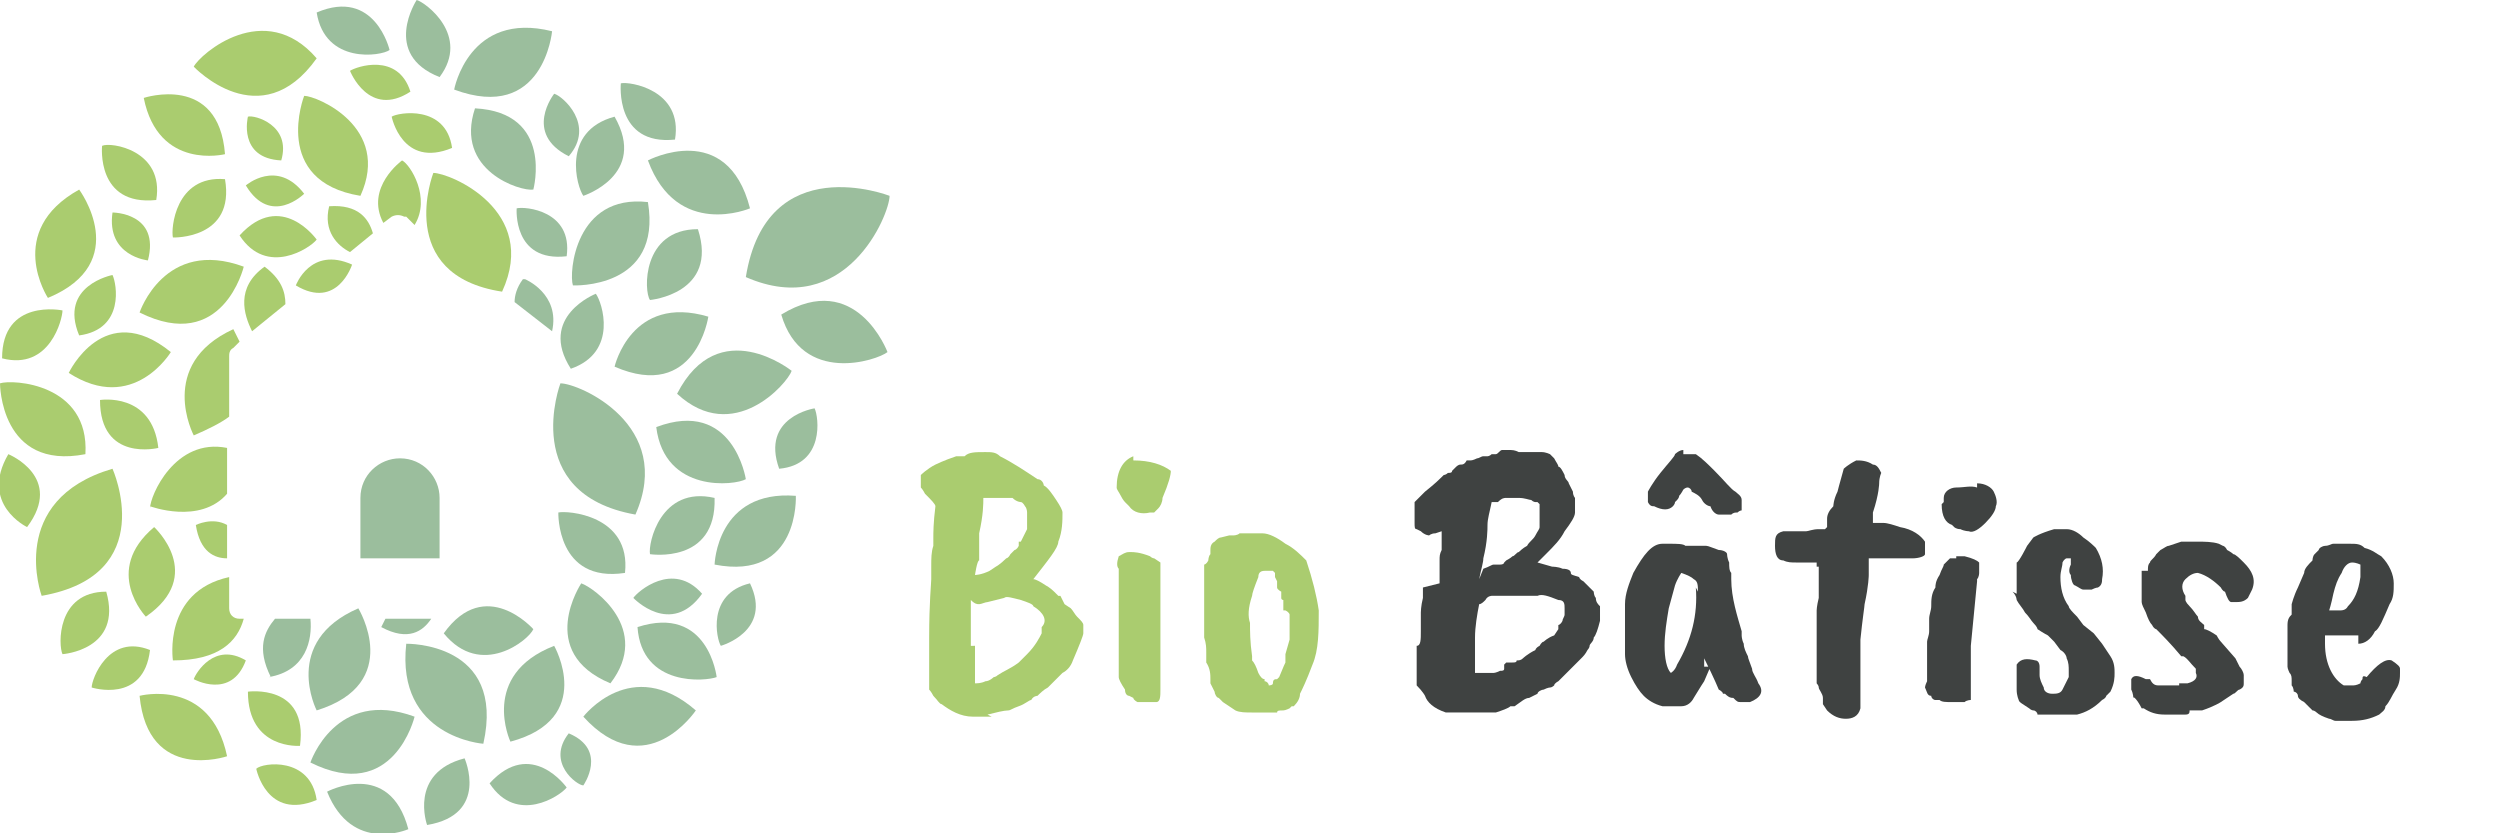 <?xml version="1.0" encoding="UTF-8"?>
<svg id="Calque_1" xmlns="http://www.w3.org/2000/svg" version="1.1" viewBox="0 0 120 40">
  <!-- Generator: Adobe Illustrator 29.0.1, SVG Export Plug-In . SVG Version: 2.1.0 Build 192)  -->
  <defs>
    <style>
      .st0 {
        fill: #aacc6f;
      }

      .st1 {
        fill: #9bbe9d;
      }

      .st2 {
        fill: #3f4241;
      }
    </style>
  </defs>
  <g>
    <path class="st0" d="M47.6,34.4h-.2c-.1,0-.4,0-.7,0-.6,0-1.1-.3-1.5-.6-.1,0-.2-.2-.4-.4-.1-.2-.2-.3-.2-.3s0-.1,0-.2c0,0,0-.2,0-.3h0c0-.2,0-.4,0-.6,0-.2,0-.4,0-.5,0-.2,0-.3,0-.5,0,0,0-.2,0-.4,0-1.7.1-2.6.1-2.8v-.6c0-.4,0-.7.1-1v-.4c0-.2,0-.7.1-1.5,0-.1-.2-.3-.5-.6,0,0-.1-.2-.2-.3,0-.1,0-.3,0-.6,0,0,.3-.3.7-.5,0,0,.4-.2,1-.4h.4c.2-.2.5-.2,1-.2.3,0,.5,0,.7.2.6.3,1.2.7,1.8,1.1.2,0,.3.2.3.3.2.1.4.4.6.7.2.3.3.5.3.6,0,.4,0,.9-.2,1.4,0,.3-.5.9-1.2,1.8.1,0,.3.1.6.3,0,0,.2.1.4.3,0,0,0,0,.1.1,0,0,0,0,.1.1h.1c0,0,.2.4.2.4l.3.2c.1.1.2.3.3.4.2.2.3.3.3.4v.4c0,.1-.2.6-.5,1.3-.1.3-.3.5-.5.6l-.3.3c0,0-.2.2-.4.4-.2.1-.4.3-.5.4,0,0-.2,0-.3.2-.1,0-.3.2-.6.3-.3.1-.4.2-.5.2-.2,0-.6.1-1,.2ZM46.8,31v.4c0,.1,0,.3,0,.5,0,.2,0,.4,0,.5,0,.2,0,.3,0,.4.1,0,.3,0,.5-.1.2,0,.4-.2.4-.2,0,0,.1,0,.2-.1.3-.2.6-.3,1-.6l.4-.4c.4-.4.6-.8.7-1v-.3c.3-.3.1-.7-.4-1,0-.1-.3-.2-.6-.3h0c-.4-.1-.7-.2-.8-.1l-.8.2c-.1,0-.3.1-.4.1s-.2,0-.4-.2v.5c0,.2,0,.5,0,.7,0,.2,0,.6,0,1ZM49,26l.3-.6c0-.2,0-.3,0-.4,0,0,0-.2,0-.2s0-.1,0-.2c0,0,0-.2-.1-.3,0,0-.1-.2-.2-.2,0,0-.2,0-.4-.2h-.4c-.4,0-.7,0-1,0,0,.3,0,.8-.2,1.7v1.3c-.1,0-.2.7-.2.7,0,0,.3,0,.7-.2l.3-.2s.2-.1.5-.4c0,0,.1,0,.2-.2l.2-.2s.1,0,.2-.2v-.2Z"/>
    <path class="st0" d="M54.4,22.1c.8,0,1.4.2,1.8.5,0,.2-.1.6-.4,1.3,0,.2-.1.4-.2.5l-.2.2c0,0-.1,0-.2,0-.4.1-.8,0-1-.3,0,0-.1-.1-.2-.2,0,0-.1-.1-.2-.3-.1-.2-.2-.3-.2-.4,0-.8.3-1.3.8-1.5h0ZM54.3,26.5c.1,0,.4,0,.9.2,0,0,.1.1.2.1l.3.2s0,.1,0,.2v1.6c0,.2,0,.5,0,.7h0c0,.6,0,1.8,0,3.6,0,.3,0,.6-.2.6-.2,0-.3,0-.4,0,0,0,0,0-.1,0h-.2s-.1,0-.2,0c0,0-.2-.1-.2-.2,0,0,0,0-.2-.1-.1,0-.2-.1-.2-.3-.2-.3-.3-.5-.3-.6,0,0,0-.1,0-.2v-1.6c0-.2,0-.3,0-.4v-.4c0-.1,0-.4,0-.8,0-.4,0-.7,0-.9,0-.3,0-.5,0-.7s0-.2,0-.2c-.1-.1-.1-.3,0-.6.2-.1.3-.2.5-.2h.1Z"/>
    <path class="st0" d="M59,25.7c.1,0,.2,0,.2,0,0,0,.2,0,.3-.1.2,0,.5,0,1.1,0,.3,0,.7.2,1.1.5.4.2.7.5,1,.8.3.9.5,1.7.6,2.4,0,1,0,1.9-.3,2.6-.3.8-.5,1.2-.6,1.4,0,.2-.1.4-.3.6,0,0-.1,0-.1,0,0,0,0,0-.1.1,0,0-.2.1-.3.1-.2,0-.3,0-.3.1,0,0,0,0-.2,0h-.5s-.5,0-.5,0c-.3,0-.6,0-.8-.1l-.6-.4-.2-.2s0,0,0,0c0,0,0,0,0,0-.1,0-.2-.2-.2-.3-.1-.2-.2-.4-.2-.4s0-.1,0-.2c0-.2,0-.5-.2-.8v-.3s0-.2,0-.2c0-.2,0-.4-.1-.7,0,0,0,0,0-.2,0-.3,0-.5,0-.6v-.2c0,0,0-.1,0-.2,0,0,0-.2,0-.3h0c0-.1,0-.8,0-.8,0,0,0-.2,0-.2h0c0-.1,0-.2,0-.3h0c0-.1,0-.3,0-.3,0,0,0,0,0-.1v-.3c0,0,.1,0,.2-.2,0,0,0-.2.1-.3,0,0,0-.1,0-.2,0-.1,0-.3.2-.4.1-.1.2-.2.3-.2ZM61.6,29.3v-.5c0,0-.1,0-.1-.1,0,0,0-.1,0-.3,0,0-.2-.1-.2-.2h0c0-.1,0-.3,0-.3,0,0,0,0-.1-.2,0,0,0-.1,0-.2,0,0,0,0-.1-.1,0,0,0,0,0,0-.1,0-.3,0-.4,0-.2,0-.3.1-.3.3-.2.5-.3.8-.3.9-.2.6-.2,1-.1,1.3,0,.4,0,.9.1,1.6v.2c.1.1.2.3.3.6.1.2.2.3.3.3,0,0,0,.1,0,.1.1,0,.2.1.2.2,0,0,.2,0,.2-.1h0c0-.2.1-.2.2-.2,0,0,0,0,.1-.1h0c.2-.5.3-.7.3-.7s0,0,0-.1c0-.1,0-.2,0-.3l.2-.7h0c0-.2,0-.2,0-.3h0c0-.2,0-.2,0-.3,0-.2,0-.3,0-.4,0,0,0,0,0-.1,0,0,0,0,0-.1,0,0,0-.1-.2-.2Z"/>
    <path class="st2" d="M69.1,28c0-.3,0-.5,0-.6,0-.1,0-.3,0-.5,0-.2,0-.3.1-.5,0,0,0-.1,0-.3,0-.2,0-.3,0-.4,0,0,0-.1,0-.2,0,0,0,0,0,0s0,0-.3.1c-.2,0-.3.1-.3.1,0,0-.2,0-.4-.2,0,0-.2-.1-.2-.1-.1,0-.1-.1-.1-.3,0-.1,0-.3,0-.5,0-.2,0-.4,0-.5,0,0,0,0,.1-.1,0,0,.2-.2.4-.4.5-.4.7-.6.8-.7,0,0,0,0,.1-.1,0,0,.1,0,.2-.1.1,0,.2,0,.2-.1,0,0,0,0,.2-.2,0,0,.1-.1.2-.1s.2,0,.3-.2c0,0,.1,0,.2,0,0,0,.1,0,.3-.1.1,0,.2-.1.3-.1,0,0,.1,0,.2,0,0,0,.1,0,.2-.1,0,0,.1,0,.2,0,.1,0,.2-.2.3-.2,0,0,.1,0,.3,0,.2,0,.3,0,.5.1.1,0,.3,0,.4,0,0,0,.1,0,.3,0,.2,0,.3,0,.3,0s0,0,.1,0c.2,0,.4.1.4.1,0,0,0,0,.2.2.1.2.2.3.2.4,0,0,0,0,0,0,.1,0,.2.2.3.4,0,.2.2.3.2.4,0,0,.1.2.2.4,0,.2.1.3.1.3,0,0,0,0,0,.1,0,0,0,.1,0,.2,0,0,0,.2,0,.4,0,.2-.2.5-.5.9-.2.4-.5.7-.9,1.1l-.4.4.7.2c0,0,.3,0,.5.1.3,0,.4.1.4.2s.1.1.4.2c0,0,0,.1.2.2.1.1.2.2.3.3,0,0,.1.1.2.2,0,0,0,.2.1.3,0,.2.1.3.2.4,0,0,0,.3,0,.7-.1.4-.2.7-.3.8,0,.2-.2.3-.2.4,0,.1-.1.2-.1.2-.1.2-.2.3-.3.4,0,0-.1.1-.2.2,0,0-.2.2-.3.3,0,0-.2.2-.3.3-.1.1-.2.2-.3.3,0,0-.2.1-.2.2,0,0-.1.1-.2.1,0,0-.1,0-.3.1-.1,0-.3.1-.3.2,0,0-.2.1-.4.2-.2,0-.4.2-.7.4h-.2c-.1.1-.4.2-.7.3h-.8c-.7,0-1.3,0-1.6,0-.6-.2-.9-.5-1-.8,0,0-.1-.2-.4-.5v-.3c0-.2,0-.3,0-.4,0,0,0-.1,0-.2v-1c.2,0,.2-.3.2-.7,0-.5,0-.9,0-.9,0,0,0-.3.1-.7,0-.1,0-.3,0-.5ZM72.2,31.9s0,0,.1-.1c0,0,.2,0,.3,0,.1,0,.2,0,.2-.1.1,0,.2,0,.3-.1,0,0,.2-.2.6-.4,0,0,0-.1.2-.2,0,0,.1-.2.2-.2,0,0,.2-.2.5-.3l.2-.3v-.2c0,0,.1,0,.2-.2,0-.1.1-.2.1-.3,0,0,0-.2,0-.3,0-.2,0-.4-.3-.4-.5-.2-.8-.3-1-.2-.4,0-.7,0-.9,0-.2,0-.4,0-.6,0-.4,0-.7,0-.7,0,0,0-.2,0-.3.2-.1.1-.2.2-.3.2-.1.5-.2,1.1-.2,1.6,0,.5,0,.9,0,1v.7c.2,0,.3,0,.5,0,.2,0,.4,0,.4,0s.1,0,.3-.1c.1,0,.2,0,.2-.1ZM71.2,27.3c.3-.1.4-.2.5-.2s.2,0,.3,0c.2,0,.2-.1.2-.1s0,0,.1-.1c0,0,.2-.1.3-.2.1,0,.2-.2.3-.2,0,0,.2-.2.4-.3.1-.2.3-.3.4-.5.1-.2.2-.3.2-.4,0,0,0-.1,0-.2,0,0,0-.2,0-.3,0-.1,0-.2,0-.3,0,0,0-.1,0-.2,0,0,0-.1,0-.1,0,0,0,0-.1-.1,0,0,0,0-.1,0,0,0-.1,0-.2-.1-.1,0-.3-.1-.6-.1-.3,0-.5,0-.6,0-.1,0-.2,0-.4.2h-.3c-.1.5-.2.8-.2,1.1,0,.2,0,.8-.2,1.6,0,.2-.1.5-.2,1Z"/>
    <path class="st2" d="M82.1,32l-.3.7s-.2.3-.5.8c-.1.2-.3.4-.6.4-.3,0-.6,0-.9,0-.4-.1-.7-.3-.9-.5-.2-.2-.4-.5-.6-.9-.2-.4-.3-.8-.3-1.1,0-.4,0-.7,0-.8v-.4c0-.4,0-.7,0-.8,0,0,0-.2,0-.4,0-.5.2-1,.4-1.5.5-.9.9-1.4,1.4-1.4h0s0,0,.1,0h.2c.4,0,.7,0,.8.1.2,0,.3,0,.5,0h.5c.1,0,.3.1.6.2.2,0,.4.1.4.2,0,0,0,.2.1.4,0,.2,0,.4.1.5,0,.1,0,.2,0,.3,0,.9.3,1.8.5,2.5,0,0,0,0,0,.2,0,0,0,.2.1.4,0,.2.1.4.2.6,0,.1.1.3.2.6,0,.2.2.4.3.7.3.4.1.7-.4.9,0,0-.2,0-.4,0s-.2,0-.4-.2c-.1,0-.2,0-.4-.2h-.1c0-.1-.2-.2-.2-.2,0,0-.2-.5-.7-1.5,0,.1,0,.3,0,.4ZM80.8,21.8c.3,0,.5,0,.6,0,.3.2.6.5.9.8.5.5.8.9,1,1,.1.1.3.2.3.4,0,.1,0,.3,0,.3,0,0,0,.1,0,.2,0,0-.1,0-.2.1-.1,0-.2,0-.3.1,0,0-.3,0-.6,0-.1,0-.3-.1-.4-.4-.1,0-.3-.1-.4-.3-.1-.2-.3-.3-.5-.4,0-.1-.1-.2-.2-.2,0,0-.1,0-.2.1,0,0-.1.2-.2.3,0,.1-.1.2-.1.2,0,0,0,0-.1.1,0,.1-.1.2-.1.2-.2.2-.5.2-.9,0-.1,0-.2,0-.3-.2,0-.1,0-.3,0-.5,0,0,.2-.4.6-.9.4-.5.7-.8.7-.9,0,0,.2-.2.4-.2ZM81.5,28.4c0-.3,0-.5-.2-.6-.1-.1-.3-.2-.6-.3,0,0-.2.3-.3.6-.1.4-.2.7-.3,1.1-.1.6-.2,1.2-.2,1.8,0,.6.1,1.1.3,1.3,0,0,0,0,0,0,0,0,.2-.1.3-.4.7-1.2,1-2.4.9-3.7Z"/>
    <path class="st2" d="M87.2,27.2v-.2c-.2,0-.4,0-.5,0-.1,0-.3,0-.5,0-.2,0-.4,0-.6-.1-.3,0-.4-.3-.4-.7,0-.4,0-.6.4-.7.2,0,.4,0,.5,0s.3,0,.6,0c.1,0,.3-.1.6-.1h.3c0,0,0,0,.1-.1v-.4c0-.2.1-.4.3-.6,0,0,0-.3.2-.7,0,0,.1-.4.3-1.1,0,0,.2-.2.6-.4.2,0,.5,0,.8.2.2,0,.3.2.4.4,0,0-.1.2-.1.5,0,0,0,.5-.3,1.4v.5c0,0,.3,0,.5,0,.2,0,.5.1.8.2.6.1,1,.4,1.2.7,0,.3,0,.5,0,.6,0,.1-.3.2-.6.2-.3,0-.6,0-1.1,0s-.8,0-1,0c0,.2,0,.4,0,.5v.3c0,0,0,.5-.2,1.4,0,.1-.1.7-.2,1.7v1.4c0,.2,0,.4,0,.6,0,.3,0,.5,0,.6,0,.1,0,.3,0,.7-.1.4-.4.5-.7.5s-.6-.1-.9-.4l-.2-.3c0,0,0-.2,0-.2,0,0,0,0,0-.1,0-.2-.2-.4-.2-.5,0-.1-.1-.2-.1-.2v-.2c0-.2,0-.4,0-.5,0,0,0-.3,0-.6,0-.7,0-1,0-1.1,0,0,0-.3,0-.7v-.4c0,0,0-.2.1-.6,0,0,0-.2,0-.4,0-.2,0-.4,0-.5,0-.1,0-.3,0-.6Z"/>
    <path class="st2" d="M94.9,27.9l-.3,3.1v.2c0,0,0,.1,0,.2,0,0,0,.1,0,.2v1.3c0,.4,0,.7,0,.7,0,0-.2,0-.3.1,0,0-.3,0-.6,0s-.5,0-.6-.1h-.2c-.1,0-.2-.1-.2-.2-.2,0-.2-.2-.3-.4,0,0,0-.1.1-.3,0,0,0-.2,0-.3,0-.1,0-.2,0-.3,0,0,0-.2,0-.3,0-.1,0-.3,0-.5,0,0,0-.2,0-.5,0-.1.1-.3.1-.5,0-.2,0-.4,0-.6,0-.2.1-.4.1-.6,0-.3,0-.6.2-.9,0-.1,0-.3.2-.6.1-.3.2-.4.2-.5l.3-.3h.3c0-.1,0-.1,0-.1.1,0,.3,0,.4,0,.4.1.6.2.7.3,0,0,0,.1,0,.2,0,0,0,.2,0,.3,0,0,0,.2-.1.3ZM94.9,23.2h0c.4,0,.7.2.8.4.1.2.2.5.1.7,0,.2-.2.5-.5.8-.3.3-.6.5-.8.4,0,0-.2,0-.4-.1-.2,0-.3-.1-.3-.1,0,0,0,0-.1-.1-.3-.1-.5-.4-.5-1,0,0,0,0,.1-.1,0,0,0,0,0-.2,0-.3.3-.5.6-.5.4,0,.7-.1,1,0Z"/>
    <path class="st2" d="M96.8,28.5c0-.1,0-.4,0-.9v-.6c.1,0,.5-.8.5-.8l.3-.4c0,0,.3-.2,1-.4h0c.1,0,.4,0,.6,0,.3,0,.6.2.8.4.3.2.5.4.6.5.3.5.4,1,.3,1.5,0,.1,0,.3-.2.4,0,0-.1,0-.3.1-.2,0-.3,0-.4,0-.1,0-.2-.1-.4-.2-.1,0-.2-.3-.2-.5-.1-.1-.1-.3,0-.5,0-.1,0-.3,0-.3h-.2c0,0-.1,0-.2.2,0,.2-.1.4-.1.7,0,.5.1,1,.4,1.4,0,.1.2.3.4.5l.3.4.5.4.4.5c0,0,.2.3.4.6.2.3.2.6.2.8s0,.5-.2.9l-.2.2s0,.1-.2.2c-.4.4-.8.6-1.2.7h-.1c-.4,0-.8,0-1.2,0h-.6c0-.1-.1-.2-.2-.2,0,0-.1,0-.2-.1-.3-.2-.5-.3-.5-.4,0,0-.1-.2-.1-.5,0-.2,0-.4,0-.8,0-.2,0-.3,0-.4.2-.3.5-.3.9-.2.1,0,.2.1.2.3s0,.2,0,.4c0,.2.1.4.2.6,0,.2.2.3.4.3s.4,0,.5-.2c.2-.4.3-.6.3-.6v-.3c0-.2,0-.4-.1-.6,0-.1-.1-.3-.3-.4l-.3-.4-.3-.3s-.2-.1-.5-.3c0,0,0-.1-.2-.3-.1-.1-.2-.3-.4-.5-.1-.2-.3-.4-.4-.6,0,0,0-.2-.2-.4Z"/>
    <path class="st2" d="M103.1,27.4h0c0-.2,0-.3.1-.4,0-.1.2-.2.3-.4.1-.1.2-.2.2-.2.2-.1.3-.2.4-.2,0,0,.3-.1.6-.2h.2c0,0,.1,0,.2,0,0,0,.2,0,.4,0,.3,0,.7,0,1,.1,0,0,.2.1.2.1,0,0,.1,0,.2.2,0,0,.2.1.3.2.1,0,.3.2.5.4.4.4.6.8.4,1.3l-.2.4c-.2.2-.4.2-.6.2h-.2c-.1,0-.2-.2-.3-.5-.1,0-.2-.2-.2-.2-.3-.3-.7-.6-1.1-.7-.2,0-.4.1-.6.3-.2.2-.2.5,0,.8,0,.1,0,.2,0,.2,0,0,0,.1.2.3.2.2.3.4.4.5,0,.2.2.3.3.4v.2c.1,0,.3.1.6.3,0,0,.1.2.2.3l.7.8c0,0,.1.2.2.4.1.1.2.3.2.4,0,.1,0,.3,0,.4,0,.1,0,.2-.2.3-.1,0-.2.2-.3.2,0,0-.3.2-.6.4,0,0-.3.2-.9.4h-.6c0,.1,0,.2-.2.2,0,0-.3,0-.5,0h-.1c0,0-.2,0-.4,0-.4,0-.7-.1-1-.3,0,0-.1,0-.1,0-.2-.4-.4-.6-.4-.5,0,0,0-.2-.1-.4,0-.2,0-.3,0-.3,0,0,0-.1,0-.2.1-.2.3-.2.7,0h.2c.1.2.2.3.4.3,0,0,.2,0,.3,0,.1,0,.2,0,.4,0h.3c0-.1,0-.1,0-.1,0,0,0,0,.1,0,0,0,.2,0,.3,0,.4-.1.5-.3.4-.5v-.2c-.3-.3-.4-.5-.6-.6h-.1c-.5-.6-.9-1-1.2-1.3,0,0-.1,0-.2-.2-.1-.1-.2-.3-.3-.6-.1-.2-.2-.4-.2-.5v-.4s0,0,0-.2c0-.1,0-.2,0-.3,0,0,0-.2,0-.2,0,0,0-.2,0-.4Z"/>
    <path class="st2" d="M113.2,30.5h-.7c-.4,0-.7,0-.9,0v.4c0,1,.4,1.7.9,2,.1,0,.3,0,.4,0s.2,0,.4-.1c0,0,0-.1.1-.2,0-.1,0-.2.2-.1.5-.6.9-.9,1.2-.8.3.2.4.3.4.4s0,.1,0,.2h0c0,.2,0,.5-.2.8-.2.3-.3.6-.5.8,0,.2-.2.3-.3.4-.4.2-.8.3-1.3.3-.1,0-.2,0-.2,0,0,0-.2,0-.2,0h-.1c-.1,0-.2,0-.3,0-.1,0-.2-.1-.3-.1-.3-.1-.5-.2-.6-.3,0,0-.1-.1-.2-.1,0,0-.2-.2-.4-.4-.2-.1-.3-.2-.3-.3,0-.1-.1-.2-.2-.2,0,0,0-.2-.1-.3,0,0,0-.1,0-.2h0c0-.2,0-.3-.1-.4,0,0-.1-.2-.1-.3h0c0-.2,0-.2,0-.4v-.7s0-.1,0-.1c0,0,0-.2,0-.3v-.2s0-.1,0-.3c0-.3.1-.4.2-.5v-.2s0,0,0-.1,0-.1,0-.2c0,0,.1-.4.3-.8l.3-.7c0-.2.2-.4.4-.6,0,0,0-.2.1-.3l.2-.2c0-.1.2-.2.3-.2.2,0,.3-.1.4-.1h.5c0,0,.1,0,.1,0h.2c.3,0,.5,0,.7.2.4.1.6.3.8.4.4.4.6.9.6,1.3s0,.7-.2,1c-.3.7-.5,1.2-.7,1.3-.2.4-.5.6-.8.6ZM113.3,27.8c0-.2,0-.4,0-.7,0,0-.2-.1-.4-.1s-.4.2-.5.5c-.2.3-.3.6-.4,1h0c-.1.5-.2.8-.2.8.2,0,.4,0,.5,0,.1,0,.3,0,.4-.2.3-.3.5-.7.6-1.4Z"/>
  </g>
  <g>
    <path class="st0" d="M7.4,25.3c-2.5,2.1-.4,4.3-.4,4.3,2.9-2,.4-4.3.4-4.3Z"/>
    <path class="st1" d="M36,10c-1.1-4.3-4.9-2.3-4.9-2.3,1.4,3.8,4.9,2.3,4.9,2.3Z"/>
    <path class="st0" d="M7.6,21.5c-.3-2.7-2.8-2.3-2.8-2.3,0,3,2.8,2.3,2.8,2.3Z"/>
    <path class="st0" d="M11.7,29.7h-.2c-.3,0-.5-.2-.5-.5v-1.5c-3.2.7-2.7,4-2.7,4,2.2,0,3.1-.9,3.4-2Z"/>
    <path class="st0" d="M5.4,10.2c-.3,2.1,1.7,2.3,1.7,2.3.6-2.3-1.7-2.3-1.7-2.3Z"/>
    <path class="st0" d="M3.8,16.1c2.2-.3,1.8-2.5,1.6-2.9,0,0-2.6.5-1.6,2.9Z"/>
    <path class="st0" d="M8.2,16.9c-3.2-2.6-4.9,1-4.9,1,3.1,2,4.9-1,4.9-1Z"/>
    <path class="st1" d="M26.6,31c-3.6,1.4-2.1,4.6-2.1,4.6,4.1-1.1,2.1-4.6,2.1-4.6Z"/>
    <path class="st1" d="M34.3,23.9c-2.6-.6-3.2,2.2-3.1,2.7,0,0,3.2.5,3.1-2.7Z"/>
    <path class="st1" d="M35.8,23s-.6-3.9-4.3-2.5c.4,3.2,3.8,2.8,4.3,2.5Z"/>
    <path class="st1" d="M33.7,28.5c-1.4-1.6-3.1-.1-3.3.2,0,0,1.8,1.9,3.3-.2Z"/>
    <path class="st1" d="M38,17.8s-3.5-2.8-5.5,1.1c2.7,2.5,5.3-.5,5.5-1.1Z"/>
    <path class="st0" d="M11.5,11.3c1.3,2,3.4.6,3.7.2,0,0-1.7-2.4-3.7-.2Z"/>
    <path class="st1" d="M31.1,9.7c-3.5-.4-3.8,3.4-3.6,4,0,0,4.3.2,3.6-4Z"/>
    <path class="st1" d="M34,15.2c-3.7-1.1-4.5,2.4-4.5,2.4,3.9,1.7,4.5-2.4,4.5-2.4Z"/>
    <path class="st1" d="M33.5,11c-2.7,0-2.6,3-2.3,3.4,0,0,3.3-.3,2.3-3.4Z"/>
    <path class="st1" d="M20.7,29.7h-2.2c-.1.2-.2.4-.2.4,1.3.7,2,.2,2.4-.4Z"/>
    <path class="st0" d="M11.9,5.6s-.5,2,1.6,2.1c.5-1.7-1.3-2.2-1.6-2.1Z"/>
    <path class="st0" d="M14.6,9.3c-1.3-1.7-2.8-.4-2.8-.4,1.2,2,2.8.4,2.8.4Z"/>
    <path class="st0" d="M14.6,4.6s-1.6,4.1,2.7,4.8c1.5-3.3-2.1-4.8-2.7-4.8Z"/>
    <path class="st0" d="M10.8,8.6c-2.4-.2-2.6,2.4-2.5,2.8,0,0,3,.1,2.5-2.8Z"/>
    <path class="st0" d="M19.5,10.4l.4.4c.8-1.3-.2-2.9-.6-3.1,0,0-1.8,1.3-.9,3l.4-.3c.2-.1.4-.1.6,0Z"/>
    <path class="st0" d="M6.7,15c4,2,5-2.2,5-2.2-3.8-1.4-5,2.2-5,2.2Z"/>
    <path class="st1" d="M42.7,9.4s-5.9-2.3-6.9,3.9c4.8,2.1,6.9-3,6.9-3.9Z"/>
    <path class="st1" d="M12.9,32.5c1.8-.3,2.1-1.8,2-2.8h-1.7c-.5.6-.9,1.4-.2,2.8Z"/>
    <path class="st1" d="M24.8,10s-.2,2.6,2.4,2.3c.3-2.2-2-2.4-2.4-2.3Z"/>
    <path class="st0" d="M7.2,24.3s2.4.9,3.7-.6v-2.2c-2.5-.5-3.7,2.3-3.7,2.9Z"/>
    <path class="st0" d="M10.9,26.7v-1.5c-.7-.4-1.5,0-1.5,0,.2,1.3.9,1.6,1.5,1.6Z"/>
    <path class="st0" d="M9.3,20.9c.7-.3,1.3-.6,1.7-.9v-2.9c0-.1,0-.3.2-.4l.3-.3c-.2-.4-.3-.6-.3-.6-3.7,1.7-1.9,5.1-1.9,5.1Z"/>
    <path class="st1" d="M25.1,13.4c-.3.4-.4.8-.4,1.1l1.8,1.4c.4-1.8-1.3-2.5-1.3-2.5Z"/>
    <path class="st1" d="M22.8,5.2c-1,3,2.2,4,2.8,3.9,0,0,1-3.7-2.8-3.9Z"/>
    <path class="st0" d="M15.8,9.9c-.3,1.2.4,1.9,1,2.2l1.1-.9c-.2-.7-.7-1.4-2.1-1.3Z"/>
    <path class="st0" d="M12.7,12.8c-1.4,1-1,2.3-.6,3.1l1.6-1.3c0-.6-.2-1.2-1-1.8Z"/>
    <path class="st0" d="M.4,21.8c-1.4,2.4.9,3.5.9,3.5,1.8-2.4-.9-3.5-.9-3.5Z"/>
    <path class="st1" d="M23.5,37.6c1.3,2,3.4.6,3.7.2,0,0-1.7-2.4-3.7-.2Z"/>
    <path class="st1" d="M14.9,36.6c4,2,5-2.2,5-2.2-3.8-1.4-5,2.2-5,2.2Z"/>
    <path class="st1" d="M19.5,30.9c-.5,4.5,3.7,4.8,3.7,4.8,1.1-4.9-3.7-4.8-3.7-4.8Z"/>
    <path class="st1" d="M15.7,38c1.2,3,3.9,1.8,3.9,1.8-.9-3.4-3.9-1.8-3.9-1.8Z"/>
    <path class="st0" d="M6.7,33.4c.4,4.2,4.2,2.9,4.2,2.9-.8-3.8-4.2-2.9-4.2-2.9Z"/>
    <path class="st0" d="M9.3,32.6s1.8,1,2.5-.9c-1.5-.9-2.4.6-2.5.9Z"/>
    <path class="st0" d="M12.3,36.9s.5,2.5,2.9,1.5c-.3-2.1-2.6-1.8-2.9-1.5Z"/>
    <path class="st0" d="M14.4,35.8c.4-3-2.5-2.6-2.5-2.6,0,2.8,2.5,2.6,2.5,2.6Z"/>
    <path class="st1" d="M20.5,39.6c3-.5,1.8-3.2,1.8-3.2-2.7.7-1.8,3.2-1.8,3.2Z"/>
    <path class="st1" d="M34.3,27.1c4.1.8,3.9-3.3,3.9-3.3-3.8-.3-3.9,3.3-3.9,3.3Z"/>
    <path class="st1" d="M37.4,22.5c2.2-.2,1.9-2.5,1.7-2.9,0,0-2.6.4-1.7,2.9Z"/>
    <path class="st1" d="M32.4,6.7c.4-2.4-2.2-2.8-2.6-2.7,0,0-.3,3,2.6,2.7Z"/>
    <path class="st1" d="M28,34.4c3,3.3,5.4-.3,5.4-.3-3.1-2.7-5.4.3-5.4.3Z"/>
    <path class="st1" d="M27.3,35.2c-1.1,1.4.4,2.5.7,2.5,0,0,1.2-1.7-.7-2.5Z"/>
    <path class="st1" d="M30.6,30.1c.2,2.9,3.3,2.6,3.8,2.4,0,0-.4-3.5-3.8-2.4Z"/>
    <path class="st1" d="M34.6,31s2.5-.7,1.4-3c-2.1.5-1.6,2.7-1.4,3Z"/>
    <path class="st1" d="M37.5,15.1c1,3.4,4.6,2.2,5.1,1.8,0,0-1.5-4-5.1-1.8Z"/>
    <path class="st0" d="M15.2,2.8c-2.5-2.9-5.6-.2-5.9.4,0,0,3.2,3.4,5.9-.4Z"/>
    <path class="st0" d="M16.8,3.4s.9,2.3,2.9,1c-.6-1.9-2.6-1.2-2.9-1Z"/>
    <path class="st0" d="M18.8,5.6s.5,2.5,2.9,1.5c-.3-2.1-2.6-1.7-2.9-1.5Z"/>
    <path class="st1" d="M18.7,2.4s-.7-3-3.5-1.8c.4,2.5,3.1,2.1,3.5,1.8Z"/>
    <path class="st1" d="M21.1,3.7c1.5-2-.7-3.6-1.1-3.7,0,0-1.7,2.6,1.1,3.7Z"/>
    <path class="st0" d="M4.4,33s2.5.8,2.8-1.8c-2-.8-2.8,1.4-2.8,1.8Z"/>
    <path class="st1" d="M28,9.4s3.1-1,1.5-3.8c-2.6.7-1.8,3.4-1.5,3.8Z"/>
    <path class="st1" d="M27.3,7.5c1.3-1.5-.3-2.9-.7-3,0,0-1.5,1.9.7,3Z"/>
    <path class="st1" d="M26.5,1.5c-4-1-4.7,2.8-4.7,2.8,4.3,1.6,4.7-2.8,4.7-2.8Z"/>
    <path class="st0" d="M10.8,7.4c-.3-3.9-3.9-2.7-3.9-2.7.7,3.5,3.9,2.7,3.9,2.7Z"/>
    <path class="st0" d="M4.1,21.8C4.3,18.4.6,18.2,0,18.4,0,18.4,0,22.6,4.1,21.8Z"/>
    <path class="st0" d="M5.1,28.4c-2.4,0-2.3,2.6-2.1,3,0,0,2.9-.2,2.1-3Z"/>
    <path class="st0" d="M5.4,22.5c-5.1,1.5-3.4,6.1-3.4,6.1,5.7-1,3.4-6.1,3.4-6.1Z"/>
    <path class="st0" d="M3,14.9S.1,14.3.1,17.2c2.3.6,2.9-1.9,2.9-2.3Z"/>
    <path class="st0" d="M7.5,9.6c.4-2.4-2.2-2.8-2.6-2.6,0,0-.3,2.9,2.6,2.6Z"/>
    <path class="st0" d="M3.8,9.1c-3.6,2-1.5,5.2-1.5,5.2,4.1-1.7,1.5-5.2,1.5-5.2Z"/>
    <path class="st0" d="M20.8,8.3s-1.9,4.9,3.3,5.7c1.8-3.9-2.5-5.7-3.3-5.7Z"/>
    <path class="st1" d="M15.2,34.1s-1.7-3.3,2-4.9c0,0,2.2,3.6-2,4.9Z"/>
    <path class="st1" d="M26.8,24.6s-.1,3.4,3.2,2.9c.3-2.8-2.8-3-3.2-2.9Z"/>
    <path class="st0" d="M14.2,13.7s.7-1.9,2.7-1c0,0-.7,2.2-2.7,1Z"/>
    <path class="st1" d="M25.6,30.2s-2.3-2.6-4.3.2c1.8,2.2,4.1.3,4.3-.2Z"/>
    <path class="st1" d="M26.9,18.4s-2,5.3,3.6,6.3c1.9-4.3-2.7-6.3-3.6-6.3Z"/>
    <path class="st1" d="M27.9,28s-2.2,3.3,1.4,4.8c2-2.6-.8-4.6-1.4-4.8Z"/>
    <path class="st1" d="M28.6,14.1s-2.8,1.1-1.2,3.6c2.3-.8,1.5-3.2,1.2-3.6Z"/>
    <path class="st1" d="M19.2,22c-1,0-1.9.8-1.9,1.9v2.9h3.8v-2.9c0-1-.8-1.9-1.9-1.9Z"/>
  </g>
</svg>